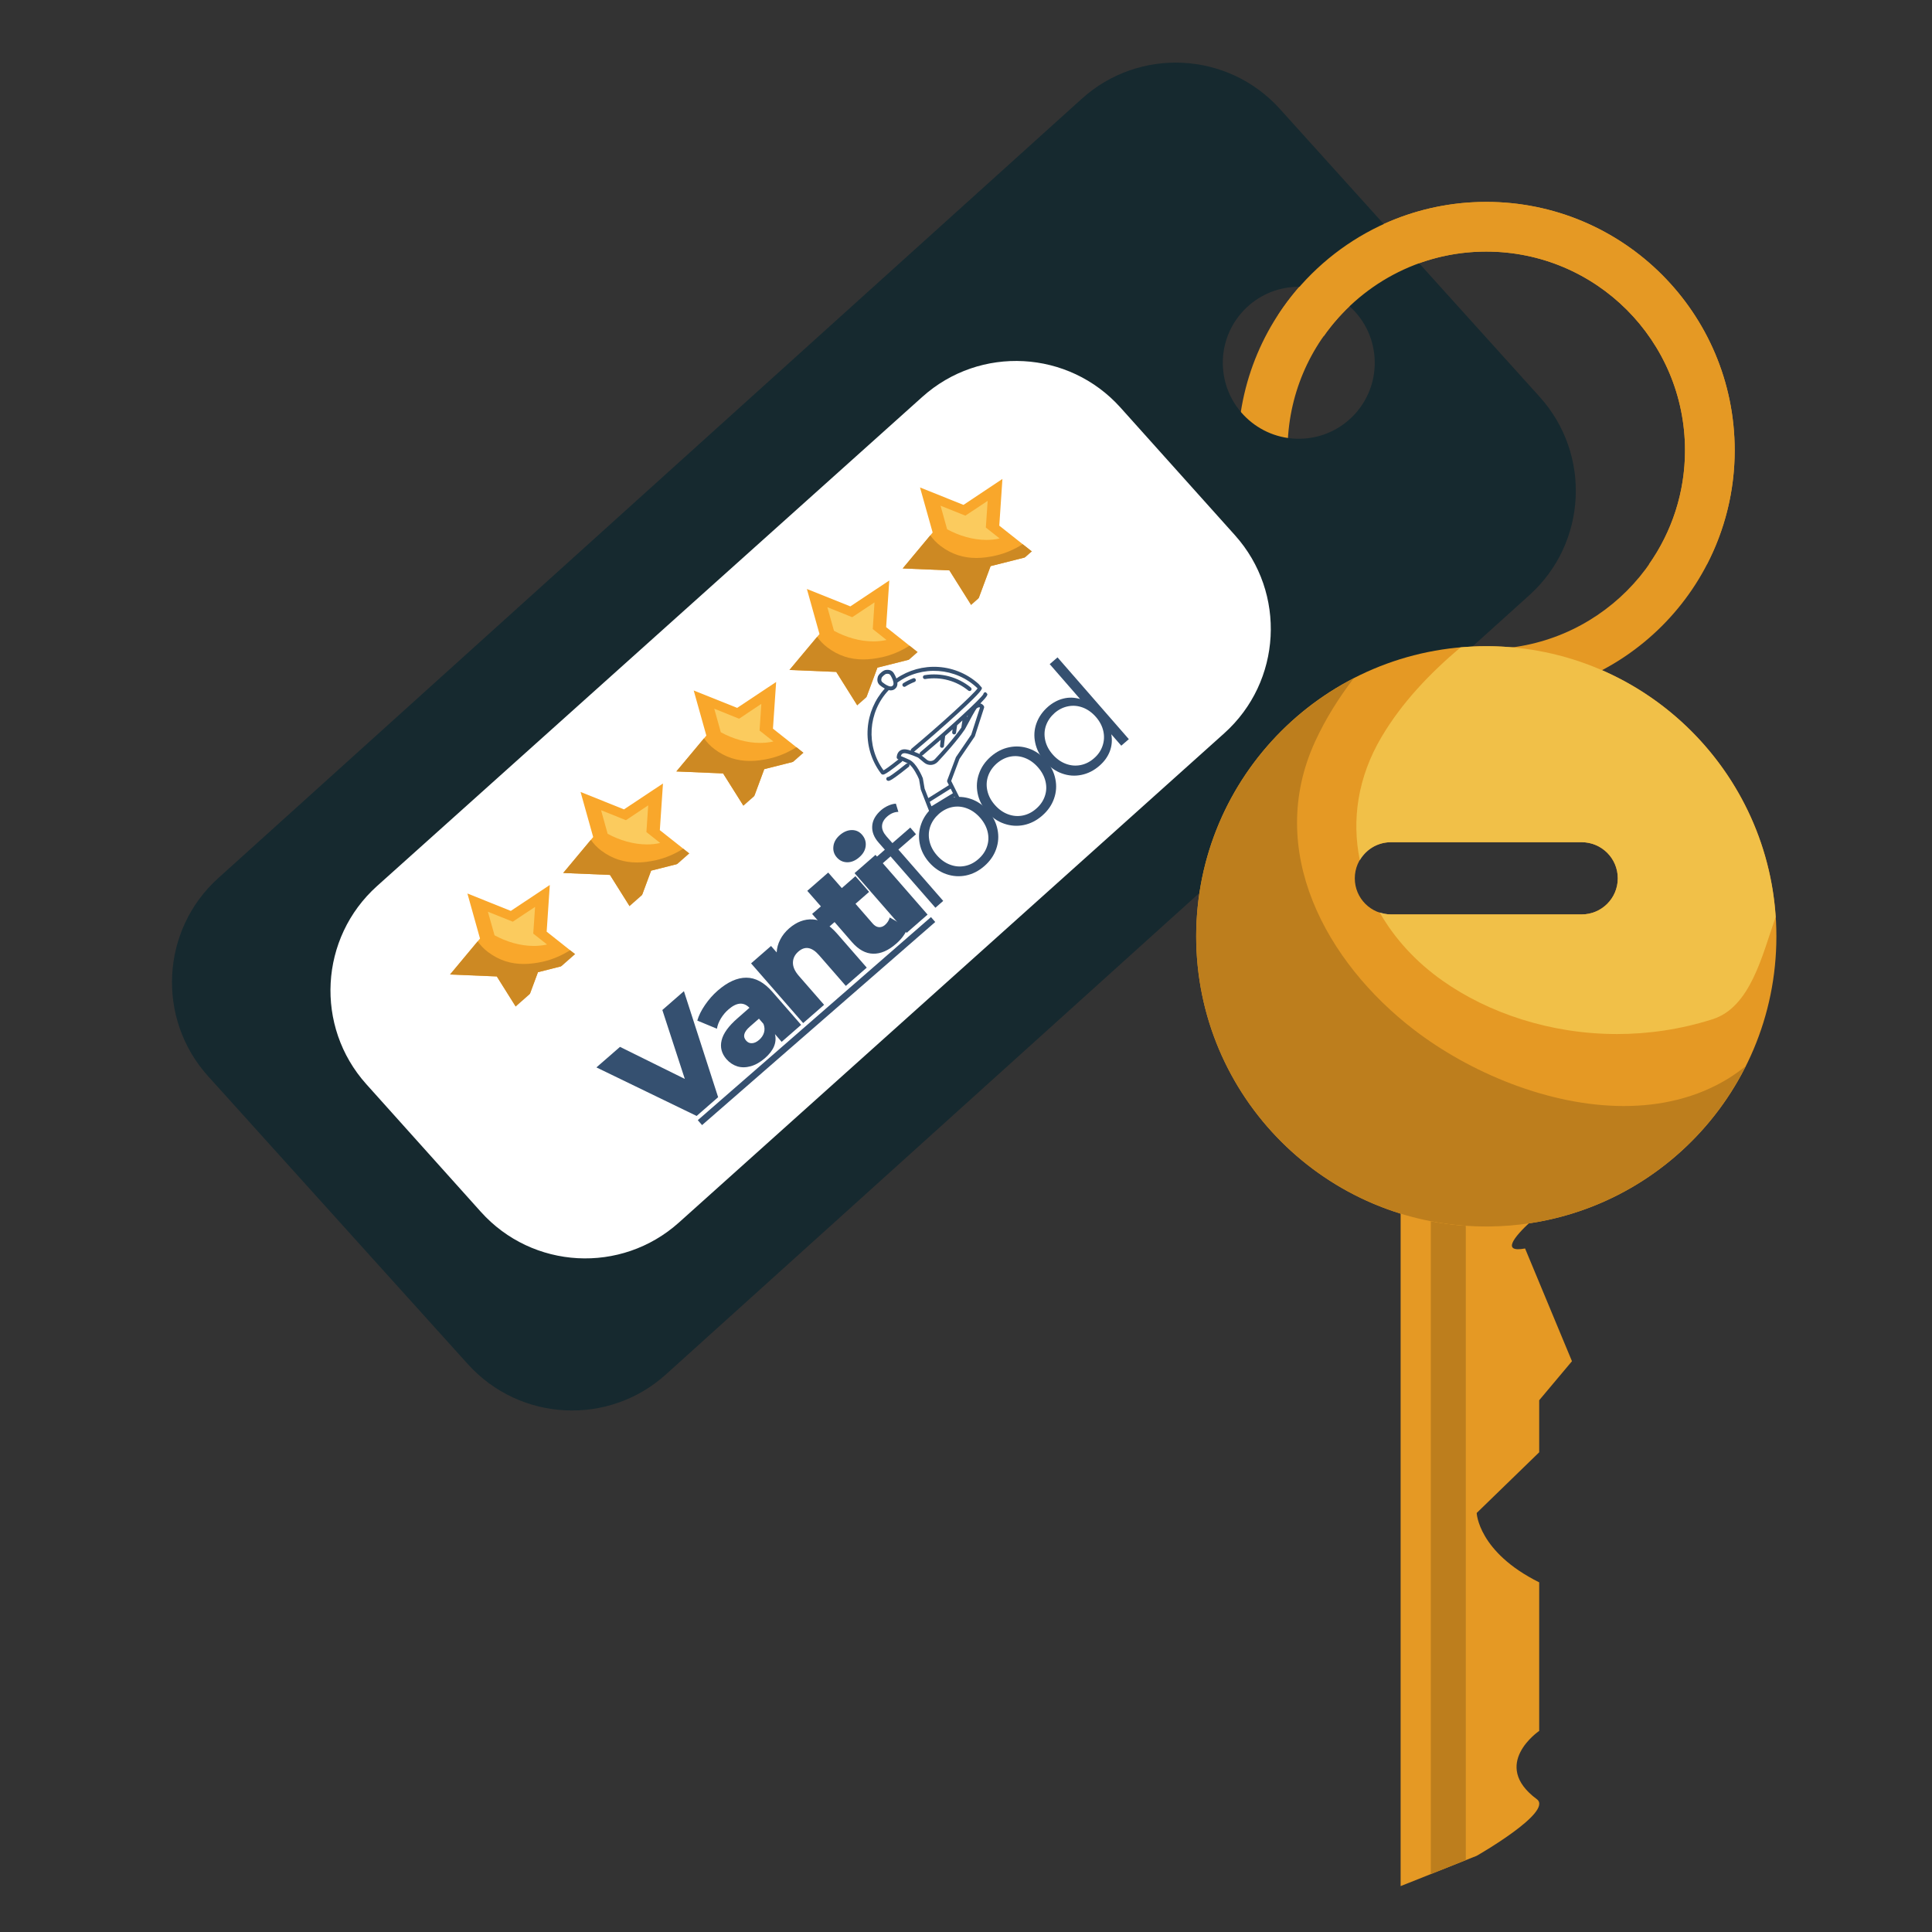 <svg xmlns="http://www.w3.org/2000/svg" xmlns:xlink="http://www.w3.org/1999/xlink" width="500" zoomAndPan="magnify" viewBox="0 0 375 375" height="500" preserveAspectRatio="xMidYMid meet" version="1.0"><rect x="0" y="0" width="375" height="375" fill="#333333" stroke="none"/><defs><g/><clipPath id="7305ab89f8"><path d="M 271 230 L 306 230 L 306 366.082 L 271 366.082 Z M 271 230 " clip-rule="nonzero"/></clipPath><clipPath id="9f61f3c540"><path d="M 91 97 L 237 97 L 237 234 L 91 234 Z M 91 97 " clip-rule="nonzero"/></clipPath><clipPath id="daad4b1007"><path d="M 91 203.383 L 210.543 97.977 L 236.688 127.629 L 117.145 233.035 Z M 91 203.383 " clip-rule="nonzero"/></clipPath><clipPath id="bab131b5ae"><path d="M 168 129 L 192 129 L 192 159 L 168 159 Z M 168 129 " clip-rule="nonzero"/></clipPath><clipPath id="20223d4ba2"><path d="M 161.297 139.016 L 180.676 122.121 L 199.508 143.723 L 180.129 160.617 Z M 161.297 139.016 " clip-rule="nonzero"/></clipPath><clipPath id="e063b75373"><path d="M 161.297 139.016 L 180.676 122.121 L 199.508 143.723 L 180.129 160.617 Z M 161.297 139.016 " clip-rule="nonzero"/></clipPath><clipPath id="bfd6a86e89"><path d="M 161.301 139.012 L 180.723 122.078 L 199.465 143.574 L 180.039 160.508 Z M 161.301 139.012 " clip-rule="nonzero"/></clipPath><clipPath id="d7f2e98f37"><path d="M 179 130 L 189 130 L 189 135 L 179 135 Z M 179 130 " clip-rule="nonzero"/></clipPath><clipPath id="dae4c02ff7"><path d="M 161.297 139.016 L 180.676 122.121 L 199.508 143.723 L 180.129 160.617 Z M 161.297 139.016 " clip-rule="nonzero"/></clipPath><clipPath id="8509c04672"><path d="M 161.297 139.016 L 180.676 122.121 L 199.508 143.723 L 180.129 160.617 Z M 161.297 139.016 " clip-rule="nonzero"/></clipPath><clipPath id="fa96f34780"><path d="M 175 131 L 178 131 L 178 134 L 175 134 Z M 175 131 " clip-rule="nonzero"/></clipPath><clipPath id="0d0c51b925"><path d="M 161.297 139.016 L 180.676 122.121 L 199.508 143.723 L 180.129 160.617 Z M 161.297 139.016 " clip-rule="nonzero"/></clipPath><clipPath id="857b3e61c8"><path d="M 161.297 139.016 L 180.676 122.121 L 199.508 143.723 L 180.129 160.617 Z M 161.297 139.016 " clip-rule="nonzero"/></clipPath></defs><path fill="#e59924" d="M 288.477 125.988 C 267.188 125.988 249.918 108.715 249.918 87.41 C 249.918 66.105 267.188 48.832 288.477 48.832 C 309.789 48.832 327.059 66.105 327.059 87.41 C 327.059 108.715 309.789 125.988 288.477 125.988 M 288.477 39.188 C 261.859 39.188 240.27 60.777 240.27 87.41 C 240.27 114.043 261.859 135.633 288.477 135.633 C 315.109 135.633 336.703 114.043 336.703 87.41 C 336.703 60.777 315.109 39.188 288.477 39.188 " fill-opacity="1" fill-rule="nonzero"/><path fill="#16292f" d="M 266.805 69.434 C 267.355 77.559 261.207 84.59 253.082 85.133 C 244.949 85.676 237.922 79.527 237.379 71.398 C 236.836 63.27 242.984 56.238 251.105 55.699 C 259.242 55.156 266.258 61.305 266.805 69.434 M 209.977 19.168 L 42.367 170.438 C 31.203 180.504 30.328 197.727 40.395 208.895 L 90.82 264.789 C 100.902 275.949 118.109 276.84 129.27 266.762 L 296.879 115.492 C 308.039 105.422 308.926 88.203 298.859 77.039 L 248.422 21.145 C 238.359 9.977 221.133 9.094 209.977 19.168 " fill-opacity="1" fill-rule="nonzero"/><path fill="#ffffff" d="M 239.703 103.887 C 249.738 115.078 248.816 132.297 237.613 142.34 L 131.777 237.293 C 120.578 247.336 103.363 246.402 93.32 235.203 L 71.094 210.43 C 61.062 199.234 62 182.02 73.191 171.973 L 179.035 77.023 C 190.227 66.98 207.441 67.914 217.484 79.109 L 239.703 103.887 " fill-opacity="1" fill-rule="nonzero"/><path fill="#181a1e" d="M 145.543 186.016 C 146.246 187.461 146.949 188.77 147.648 189.945 C 148.344 191.117 149.02 192.066 149.676 192.797 C 150.242 193.43 150.82 193.812 151.414 193.934 C 152 194.055 152.609 193.836 153.227 193.281 C 153.461 193.074 153.68 192.754 153.883 192.324 C 154.09 191.895 154.273 191.344 154.434 190.676 C 154.598 190.012 154.73 189.211 154.84 188.289 C 154.945 187.367 155.031 186.301 155.098 185.094 C 155.176 185.125 155.348 185.203 155.621 185.336 C 155.855 185.445 156.199 185.621 156.66 185.855 C 157.117 186.098 157.75 186.422 158.555 186.828 C 158.516 188.199 158.395 189.48 158.191 190.676 C 157.988 191.871 157.723 192.957 157.395 193.938 C 157.062 194.914 156.68 195.773 156.238 196.516 C 155.801 197.262 155.32 197.859 154.809 198.324 C 154.219 198.848 153.57 199.23 152.867 199.469 C 152.164 199.699 151.441 199.77 150.695 199.684 C 149.945 199.594 149.191 199.34 148.426 198.918 C 147.66 198.5 146.926 197.895 146.223 197.109 C 145.977 196.836 145.699 196.473 145.387 196.008 C 145.074 195.543 144.734 195.004 144.375 194.383 C 144.012 193.766 143.625 193.074 143.227 192.312 C 142.82 191.551 142.402 190.742 141.969 189.883 C 140.832 191.133 139.738 192.336 138.688 193.48 C 137.637 194.625 136.586 195.762 135.539 196.887 C 135.984 197.91 136.414 198.91 136.832 199.895 C 137.25 200.879 137.633 201.809 137.988 202.684 C 138.344 203.559 138.664 204.359 138.953 205.082 C 139.242 205.812 139.488 206.43 139.691 206.941 C 140.125 208.344 140.309 209.445 140.242 210.25 C 140.176 211.051 139.969 211.605 139.621 211.918 C 139.402 212.121 139.148 212.281 138.863 212.398 C 138.578 212.516 138.293 212.578 138 212.586 C 137.703 212.598 137.418 212.555 137.148 212.445 C 136.871 212.336 136.625 212.16 136.406 211.918 C 136.273 211.766 136.16 211.602 136.074 211.434 C 135.184 209.645 134.367 207.883 133.637 206.133 C 132.902 204.383 132.211 202.664 131.555 200.969 C 131.039 201.434 130.508 201.836 129.969 202.18 C 129.422 202.527 128.863 202.781 128.281 202.941 C 127.703 203.105 127.105 203.156 126.48 203.09 C 125.855 203.027 125.199 202.824 124.516 202.473 C 124.328 202.336 124.164 202.215 124.023 202.105 C 123.883 201.996 123.754 201.871 123.637 201.746 C 123.266 201.332 123.223 200.996 123.516 200.738 C 123.695 200.578 123.977 200.496 124.363 200.496 C 124.75 200.492 125.301 200.551 126.016 200.672 C 126.438 200.258 126.867 199.848 127.297 199.445 C 127.73 199.043 128.195 198.613 128.703 198.16 L 130.051 196.949 C 129.605 195.777 129.176 194.648 128.75 193.57 C 128.328 192.488 127.902 191.441 127.465 190.426 C 127.18 189.789 126.863 189.18 126.512 188.598 C 126.16 188.02 125.785 187.508 125.379 187.055 C 125.055 186.691 124.719 186.387 124.375 186.133 C 124.035 185.883 123.691 185.723 123.348 185.641 C 123.008 185.559 122.664 185.562 122.32 185.648 C 121.977 185.738 121.633 185.934 121.285 186.246 C 121.004 186.5 120.723 186.836 120.438 187.262 C 120.148 187.688 119.879 188.207 119.617 188.824 C 119.359 189.434 119.113 190.148 118.895 190.965 C 118.672 191.781 118.48 192.715 118.316 193.777 C 118.258 194.148 118.172 194.449 118.059 194.691 C 117.941 194.93 117.812 195.117 117.66 195.25 C 117.586 195.316 117.418 195.246 117.156 195.027 C 116.898 194.816 116.605 194.523 116.277 194.16 C 115.84 193.672 115.539 193.109 115.375 192.461 C 115.211 191.816 115.152 191.133 115.207 190.422 C 115.258 189.711 115.398 188.973 115.625 188.223 C 115.852 187.469 116.137 186.754 116.477 186.062 C 116.816 185.383 117.199 184.746 117.621 184.164 C 118.043 183.586 118.477 183.094 118.914 182.699 C 119.57 182.113 120.277 181.637 121.035 181.281 C 121.793 180.918 122.578 180.734 123.383 180.719 C 124.188 180.703 125.008 180.895 125.836 181.281 C 126.664 181.664 127.48 182.312 128.285 183.207 C 128.664 183.629 129.078 184.188 129.523 184.883 C 129.973 185.582 130.434 186.367 130.918 187.246 C 131.398 188.121 131.895 189.07 132.395 190.094 C 132.902 191.117 133.406 192.176 133.91 193.262 C 134.812 192.328 135.84 191.289 136.988 190.141 C 138.137 188.996 139.289 187.844 140.449 186.688 C 139.52 184.695 138.598 182.605 137.676 180.418 C 136.754 178.238 135.895 176.047 135.098 173.859 C 134.832 173.133 134.734 172.453 134.801 171.816 C 134.867 171.188 135.137 170.656 135.613 170.227 C 135.809 170.051 136.027 169.906 136.258 169.801 C 136.488 169.695 136.727 169.637 136.973 169.629 C 137.219 169.621 137.461 169.668 137.707 169.781 C 137.949 169.891 138.184 170.07 138.398 170.312 C 138.59 170.531 138.801 170.789 139.031 171.102 C 139.258 171.41 139.453 171.785 139.629 172.223 C 139.938 172.992 140.262 173.82 140.609 174.699 C 140.957 175.578 141.324 176.473 141.695 177.395 C 142.074 178.312 142.469 179.25 142.875 180.203 C 143.281 181.156 143.695 182.094 144.117 183.016 C 144.672 182.449 145.156 181.949 145.566 181.523 C 145.977 181.098 146.285 180.773 146.496 180.551 C 146.59 180.449 146.676 180.359 146.762 180.277 L 147 180.047 C 147.285 179.793 147.535 179.621 147.754 179.52 C 147.98 179.418 148.188 179.375 148.379 179.395 C 148.57 179.406 148.746 179.469 148.906 179.574 C 149.074 179.684 149.234 179.824 149.395 180.004 C 149.57 180.199 149.676 180.398 149.711 180.605 C 149.742 180.812 149.73 181.016 149.676 181.207 C 149.621 181.402 149.539 181.574 149.426 181.734 C 149.316 181.891 149.203 182.031 149.09 182.148 C 148.852 182.414 148.684 182.602 148.586 182.715 C 148.488 182.828 148.414 182.91 148.371 182.957 L 148.293 183.055 L 148.199 183.16 C 148.148 183.219 148.055 183.312 147.922 183.449 C 147.789 183.586 147.594 183.793 147.332 184.082 C 147.027 184.426 146.723 184.75 146.43 185.066 C 146.133 185.387 145.836 185.703 145.543 186.016 " fill-opacity="1" fill-rule="nonzero"/><path fill="#181a1e" d="M 163.035 184.457 C 163.352 184.172 163.52 183.73 163.527 183.141 C 163.535 182.547 163.434 181.906 163.219 181.215 C 163.004 180.52 162.695 179.816 162.297 179.102 C 161.902 178.383 161.457 177.754 160.977 177.211 C 160.586 176.785 160.195 176.414 159.801 176.102 C 159.402 175.793 159.012 175.559 158.641 175.402 C 158.266 175.25 157.906 175.184 157.559 175.211 C 157.207 175.234 156.891 175.383 156.602 175.641 C 156.215 175.988 155.996 176.477 155.941 177.117 C 155.891 177.754 155.961 178.441 156.16 179.191 C 156.355 179.934 156.656 180.684 157.055 181.438 C 157.465 182.188 157.922 182.848 158.434 183.418 C 158.789 183.812 159.152 184.148 159.539 184.426 C 159.926 184.703 160.312 184.898 160.703 185.016 C 161.09 185.133 161.488 185.148 161.891 185.066 C 162.285 184.984 162.672 184.781 163.035 184.457 Z M 160.359 172.746 C 161.117 173.047 161.836 173.438 162.516 173.922 C 163.188 174.398 163.777 174.922 164.27 175.469 C 164.766 176.023 165.203 176.633 165.586 177.301 C 165.973 177.977 166.277 178.672 166.52 179.402 C 166.762 180.133 166.922 180.875 167 181.633 C 167.082 182.391 167.059 183.125 166.934 183.848 C 166.809 184.566 166.586 185.25 166.254 185.898 C 165.926 186.551 165.477 187.129 164.906 187.641 C 164.082 188.379 163.215 188.832 162.309 188.996 C 161.402 189.16 160.5 189.121 159.605 188.879 C 158.711 188.633 157.852 188.219 157.02 187.648 C 156.191 187.07 155.445 186.414 154.773 185.664 C 153.848 184.637 153.141 183.535 152.652 182.363 C 152.156 181.191 151.902 180.02 151.883 178.844 C 151.867 177.668 152.105 176.516 152.602 175.391 C 153.094 174.266 153.855 173.234 154.895 172.305 C 155.789 171.508 156.746 170.898 157.77 170.477 C 158.793 170.055 159.852 169.773 160.945 169.629 C 162.035 169.484 163.145 169.449 164.266 169.523 C 165.391 169.598 166.488 169.723 167.562 169.906 L 169.074 172.125 C 168.516 172.016 167.848 171.953 167.066 171.949 C 166.281 171.941 165.48 171.969 164.668 172.023 C 163.848 172.082 163.059 172.156 162.289 172.242 C 161.527 172.332 160.875 172.414 160.332 172.492 L 160.359 172.746 " fill-opacity="1" fill-rule="nonzero"/><path fill="#181a1e" d="M 161.855 152.637 C 161.762 152.535 161.652 152.43 161.523 152.316 C 161.395 152.203 161.258 152.109 161.109 152.039 C 160.965 151.969 160.809 151.941 160.645 151.953 C 160.477 151.969 160.305 152.055 160.125 152.215 C 159.887 152.43 159.832 152.867 159.973 153.52 C 160.105 154.172 160.363 154.934 160.734 155.809 C 161.102 156.688 161.551 157.617 162.07 158.602 C 162.59 159.586 163.105 160.531 163.617 161.441 C 163.777 161.332 163.934 161.223 164.086 161.109 C 164.234 161.004 164.395 160.891 164.562 160.773 C 164.414 160.039 164.242 159.262 164.051 158.434 C 163.855 157.605 163.637 156.809 163.395 156.055 C 163.156 155.297 162.91 154.617 162.648 154.004 C 162.387 153.395 162.121 152.938 161.855 152.637 Z M 182.281 166.383 C 181.852 167.707 181.465 168.887 181.113 169.906 C 180.766 170.93 180.434 171.816 180.121 172.574 C 179.809 173.324 179.496 173.957 179.191 174.473 C 178.883 174.984 178.555 175.395 178.211 175.707 C 177.496 176.344 176.676 176.691 175.75 176.75 C 174.82 176.805 173.812 176.59 172.723 176.105 C 171.629 175.629 170.477 174.895 169.262 173.906 C 168.051 172.918 166.793 171.703 165.5 170.262 C 165 169.699 164.484 169.082 163.961 168.402 C 163.438 167.723 162.938 167.035 162.457 166.332 C 162.145 166.543 161.895 166.707 161.711 166.812 C 161.527 166.918 161.332 167.031 161.129 167.156 C 160.93 167.277 160.68 167.441 160.379 167.641 C 160.078 167.84 159.652 168.141 159.094 168.539 C 158.844 168.711 158.625 168.812 158.43 168.844 C 158.238 168.871 158.062 168.859 157.914 168.801 C 157.758 168.742 157.629 168.66 157.512 168.555 C 157.398 168.445 157.301 168.348 157.227 168.266 C 157.059 168.078 157.02 167.852 157.117 167.59 C 157.211 167.332 157.379 167.047 157.625 166.742 C 157.867 166.441 158.156 166.133 158.492 165.824 C 158.832 165.512 159.16 165.223 159.484 164.949 C 159.805 164.676 160.09 164.43 160.344 164.215 C 160.594 163.996 160.762 163.836 160.836 163.734 C 159.957 162.242 159.18 160.734 158.508 159.199 C 157.836 157.668 157.324 156.227 156.977 154.871 C 156.637 153.52 156.5 152.309 156.57 151.238 C 156.641 150.172 156.988 149.352 157.617 148.789 C 158.016 148.43 158.488 148.211 159.02 148.141 C 159.555 148.07 160.105 148.113 160.676 148.273 C 161.242 148.441 161.82 148.719 162.391 149.105 C 162.969 149.488 163.5 149.957 163.988 150.496 C 164.395 150.957 164.766 151.5 165.094 152.129 C 165.418 152.754 165.707 153.434 165.957 154.164 C 166.203 154.895 166.422 155.668 166.605 156.484 C 166.789 157.297 166.949 158.121 167.094 158.957 C 167.18 158.895 167.328 158.777 167.531 158.605 C 167.73 158.434 167.965 158.234 168.227 158.012 C 168.496 157.793 168.785 157.555 169.098 157.301 C 169.406 157.043 169.707 156.793 170 156.555 C 170.285 156.312 170.555 156.086 170.809 155.875 C 171.062 155.668 171.273 155.5 171.438 155.367 C 171.633 155.207 171.852 155.176 172.098 155.281 C 172.336 155.383 172.582 155.57 172.828 155.836 C 173.121 156.168 173.27 156.52 173.266 156.891 C 173.262 157.266 173.148 157.555 172.922 157.754 L 167.535 162.59 C 167.598 163.211 167.656 163.82 167.703 164.426 C 167.75 165.035 167.785 165.59 167.812 166.09 C 168.293 166.703 168.773 167.305 169.246 167.887 C 169.457 168.141 169.672 168.402 169.895 168.664 C 170.117 168.93 170.332 169.195 170.551 169.457 C 170.77 169.715 170.98 169.965 171.188 170.203 C 171.391 170.445 171.582 170.66 171.758 170.855 C 172.211 171.363 172.641 171.746 173.043 172.008 C 173.445 172.27 173.836 172.434 174.211 172.492 C 174.586 172.555 174.945 172.516 175.293 172.383 C 175.637 172.25 175.969 172.039 176.289 171.758 C 176.48 171.582 176.688 171.312 176.898 170.953 C 177.109 170.602 177.316 170.18 177.52 169.699 C 177.723 169.223 177.922 168.695 178.105 168.121 C 178.297 167.547 178.461 166.961 178.594 166.355 C 178.738 165.746 178.848 165.141 178.93 164.535 C 179.012 163.93 179.055 163.348 179.059 162.789 L 182.281 166.383 " fill-opacity="1" fill-rule="nonzero"/><path fill="#181a1e" d="M 181.625 160.738 C 181.961 160.434 182.254 160.02 182.496 159.488 C 182.734 158.957 182.906 158.406 183.004 157.828 C 183.105 157.25 183.125 156.699 183.074 156.168 C 183.023 155.645 182.863 155.227 182.594 154.926 C 182.219 154.508 181.828 154.23 181.434 154.098 C 181.035 153.965 180.723 154 180.5 154.203 C 180.098 154.562 179.82 154.945 179.668 155.352 C 179.516 155.754 179.453 156.164 179.477 156.578 C 179.496 156.984 179.586 157.395 179.742 157.805 C 179.898 158.211 180.086 158.602 180.301 158.961 C 180.516 159.324 180.746 159.66 180.984 159.969 C 181.23 160.273 181.441 160.531 181.625 160.738 Z M 189.41 165.66 C 188.531 166.449 187.617 166.98 186.676 167.254 C 185.727 167.527 184.793 167.59 183.871 167.449 C 182.949 167.305 182.062 166.977 181.207 166.469 C 180.355 165.961 179.578 165.32 178.883 164.539 C 178.414 164.016 177.969 163.414 177.543 162.738 C 177.125 162.062 176.766 161.348 176.473 160.598 C 176.184 159.848 175.965 159.074 175.824 158.277 C 175.684 157.484 175.652 156.703 175.73 155.93 C 175.809 155.16 176.012 154.426 176.336 153.719 C 176.656 153.016 177.141 152.379 177.785 151.797 C 178.309 151.328 178.871 150.977 179.473 150.738 C 180.074 150.504 180.672 150.391 181.281 150.395 C 181.883 150.402 182.477 150.535 183.047 150.801 C 183.617 151.062 184.145 151.461 184.625 151.996 C 185.145 152.574 185.523 153.285 185.754 154.117 C 185.988 154.957 186.086 155.855 186.043 156.824 C 186 157.793 185.809 158.793 185.477 159.82 C 185.137 160.848 184.66 161.836 184.051 162.793 C 184.418 162.922 184.742 163.008 185.031 163.055 C 185.316 163.102 185.574 163.105 185.797 163.074 C 186.02 163.043 186.227 162.977 186.418 162.875 C 186.605 162.773 186.785 162.641 186.965 162.48 C 187.527 161.98 188.016 161.336 188.438 160.555 C 188.855 159.773 189.211 158.945 189.5 158.078 C 189.785 157.215 190.012 156.348 190.18 155.48 C 190.348 154.617 190.457 153.836 190.504 153.152 L 193.996 153.414 C 193.938 155 193.742 156.539 193.402 158.023 C 193.25 158.668 193.062 159.328 192.844 160.016 C 192.625 160.703 192.355 161.383 192.035 162.051 C 191.715 162.719 191.336 163.359 190.902 163.977 C 190.469 164.594 189.969 165.156 189.41 165.66 " fill-opacity="1" fill-rule="nonzero"/><path fill="#181a1e" d="M 188.781 145.961 C 188.531 144.832 188.223 143.59 187.855 142.227 C 187.492 140.871 187.07 139.508 186.605 138.137 C 186.137 136.766 185.613 135.445 185.035 134.188 C 184.461 132.922 183.832 131.824 183.152 130.898 C 182.91 130.629 182.691 130.398 182.508 130.219 C 182.324 130.043 182.191 129.984 182.117 130.051 C 181.844 130.297 181.711 130.734 181.711 131.367 C 181.711 132 181.824 132.754 182.051 133.633 C 182.273 134.516 182.598 135.48 183.027 136.531 C 183.457 137.582 183.957 138.656 184.543 139.758 C 185.121 140.855 185.77 141.941 186.492 143.008 C 187.215 144.074 187.977 145.059 188.781 145.961 M 198.84 157.199 C 198.336 157.652 197.664 157.855 196.832 157.801 C 195.996 157.746 195.082 157.488 194.086 157.027 C 193.094 156.57 192.062 155.926 190.996 155.102 C 189.926 154.281 188.906 153.328 187.934 152.242 C 187.188 151.41 186.438 150.445 185.68 149.359 C 184.926 148.273 184.199 147.109 183.504 145.859 C 182.801 144.609 182.148 143.316 181.531 141.977 C 180.91 140.641 180.379 139.309 179.918 137.98 C 179.461 136.648 179.094 135.352 178.82 134.09 C 178.547 132.824 178.395 131.645 178.359 130.551 C 178.328 129.461 178.434 128.477 178.684 127.613 C 178.938 126.746 179.359 126.043 179.949 125.52 C 180.352 125.156 180.762 124.945 181.191 124.895 C 181.613 124.844 182.035 124.898 182.457 125.066 C 182.871 125.23 183.281 125.477 183.68 125.797 C 184.082 126.121 184.461 126.484 184.812 126.875 C 185.605 127.758 186.305 128.742 186.922 129.836 C 187.539 130.926 188.09 132.09 188.578 133.316 C 189.059 134.543 189.496 135.82 189.875 137.152 C 190.258 138.48 190.617 139.816 190.945 141.168 C 191.277 142.516 191.594 143.855 191.895 145.176 C 192.199 146.504 192.512 147.781 192.836 149.012 C 192.871 149.145 192.934 149.309 193.016 149.504 C 193.098 149.699 193.195 149.906 193.301 150.121 C 193.41 150.34 193.531 150.562 193.66 150.801 C 193.789 151.043 193.922 151.266 194.062 151.477 L 194.238 151.676 C 194.457 151.918 194.695 152.133 194.949 152.316 C 195.207 152.5 195.457 152.645 195.695 152.762 C 195.934 152.879 196.145 152.953 196.324 152.984 C 196.508 153.016 196.633 153 196.711 152.93 C 196.887 152.77 197.055 152.551 197.219 152.273 C 197.379 151.988 197.535 151.672 197.68 151.316 C 197.824 150.957 197.957 150.574 198.078 150.168 C 198.203 149.762 198.316 149.355 198.418 148.965 C 198.656 148.043 198.867 147.035 199.047 145.941 L 202.844 147.855 C 202.547 149.203 202.203 150.473 201.809 151.672 C 201.629 152.188 201.438 152.711 201.227 153.242 C 201.023 153.773 200.797 154.289 200.547 154.781 C 200.297 155.277 200.027 155.73 199.746 156.148 C 199.461 156.566 199.156 156.914 198.84 157.199 " fill-opacity="1" fill-rule="nonzero"/><path fill="#f9a72b" d="M 90.723 173.426 L 99.148 176.805 L 106.715 171.777 L 106.109 180.836 L 113.227 186.477 L 104.418 188.703 L 101.258 197.219 L 96.43 189.527 L 87.355 189.152 L 93.168 182.172 L 90.723 173.426 " fill-opacity="1" fill-rule="nonzero"/><path fill="#fbcb5e" d="M 103.598 183.605 C 100.984 183.605 98.293 182.801 95.988 181.539 L 94.699 176.969 L 99.531 178.902 L 103.859 176.023 L 103.504 181.211 L 106.18 183.324 C 105.34 183.516 104.477 183.605 103.598 183.605 " fill-opacity="1" fill-rule="nonzero"/><path fill="#cd8923" d="M 101.258 197.219 L 96.43 189.527 L 87.355 189.152 L 92.719 182.715 C 93.246 183.473 93.902 184.164 94.699 184.773 C 96.887 186.43 99.191 187.105 101.652 187.105 C 102.855 187.105 104.102 186.945 105.391 186.656 C 107.195 186.246 109.031 185.473 110.652 184.438 L 113.227 186.477 L 104.418 188.703 L 101.258 197.219 " fill-opacity="1" fill-rule="nonzero"/><path fill="#f9a72b" d="M 112.688 153.719 L 121.117 157.102 L 128.684 152.074 L 128.074 161.133 L 135.199 166.77 L 126.383 168.992 L 123.223 177.512 L 118.395 169.824 L 109.32 169.445 L 115.137 162.469 L 112.688 153.719 " fill-opacity="1" fill-rule="nonzero"/><path fill="#fbcb5e" d="M 125.578 163.902 C 122.957 163.902 120.258 163.098 117.945 161.84 L 116.668 157.262 L 121.492 159.199 L 125.816 156.32 L 125.469 161.508 L 128.145 163.625 C 127.305 163.816 126.445 163.902 125.578 163.902 " fill-opacity="1" fill-rule="nonzero"/><path fill="#cd8923" d="M 123.223 177.512 L 118.395 169.824 L 109.32 169.445 L 114.688 163.012 C 115.219 163.77 115.863 164.465 116.668 165.074 C 118.855 166.723 121.156 167.406 123.625 167.406 C 124.828 167.406 126.07 167.242 127.352 166.953 C 129.168 166.539 130.996 165.766 132.605 164.734 L 135.199 166.77 L 126.383 168.992 L 123.223 177.512 " fill-opacity="1" fill-rule="nonzero"/><path fill="#f9a72b" d="M 134.648 134.023 L 143.086 137.398 L 150.648 132.371 L 150.031 141.434 L 157.152 147.07 L 148.344 149.289 L 145.188 157.809 L 140.352 150.121 L 131.281 149.738 L 137.102 142.77 L 134.648 134.023 " fill-opacity="1" fill-rule="nonzero"/><path fill="#fbcb5e" d="M 147.531 144.199 C 144.91 144.199 142.219 143.395 139.91 142.133 L 138.637 137.559 L 143.461 139.5 L 147.777 136.621 L 147.43 141.801 L 150.113 143.918 C 149.273 144.109 148.406 144.199 147.531 144.199 " fill-opacity="1" fill-rule="nonzero"/><path fill="#d3d2d2" d="M 131.281 149.738 L 136.652 143.309 L 131.281 149.738 " fill-opacity="1" fill-rule="nonzero"/><path fill="#cd8923" d="M 145.188 157.809 L 140.352 150.121 L 131.281 149.738 L 136.652 143.309 C 137.188 144.062 137.828 144.762 138.629 145.367 C 140.809 147.023 143.113 147.699 145.578 147.699 C 146.781 147.699 148.027 147.535 149.316 147.242 C 151.129 146.84 152.953 146.062 154.578 145.031 L 157.152 147.07 L 148.344 149.289 L 145.188 157.809 " fill-opacity="1" fill-rule="nonzero"/><path fill="#f9a72b" d="M 156.617 114.32 L 165.047 117.699 L 172.609 112.672 L 172 121.727 L 179.109 127.371 L 170.305 129.59 L 167.145 138.105 L 162.316 130.418 L 153.234 130.039 L 159.062 123.066 L 156.617 114.32 " fill-opacity="1" fill-rule="nonzero"/><path fill="#fbcb5e" d="M 169.5 124.496 C 166.879 124.496 164.18 123.691 161.875 122.434 L 160.586 117.859 L 165.414 119.797 L 169.742 116.922 L 169.402 122.102 L 172.074 124.215 C 171.238 124.41 170.371 124.496 169.5 124.496 " fill-opacity="1" fill-rule="nonzero"/><path fill="#d3d2d2" d="M 153.234 130.039 L 158.609 123.605 C 158.609 123.605 158.609 123.605 158.609 123.609 L 153.234 130.039 M 178.84 127.156 L 176.531 125.328 C 176.531 125.328 176.531 125.328 176.531 125.324 L 178.84 127.156 " fill-opacity="1" fill-rule="nonzero"/><path fill="#15161a" d="M 179.109 127.371 L 178.84 127.156 L 179.109 127.371 " fill-opacity="1" fill-rule="nonzero"/><path fill="#cd8923" d="M 167.145 138.105 L 162.316 130.418 L 153.234 130.039 L 158.609 123.609 C 159.141 124.363 159.793 125.059 160.594 125.664 C 162.777 127.316 165.078 127.996 167.543 127.996 C 168.75 127.996 169.992 127.832 171.277 127.547 C 173.09 127.137 174.922 126.363 176.531 125.328 L 178.84 127.156 L 179.109 127.371 L 178.73 127.469 L 170.305 129.59 L 167.145 138.105 " fill-opacity="1" fill-rule="nonzero"/><path fill="#f9a72b" d="M 178.574 94.617 L 187.012 97.996 L 194.57 92.965 L 193.961 102.031 L 201.078 107.664 L 192.273 109.883 L 189.113 118.398 L 184.277 110.711 L 175.215 110.336 L 181.027 103.359 L 178.574 94.617 " fill-opacity="1" fill-rule="nonzero"/><path fill="#fbcb5e" d="M 191.465 104.797 C 188.844 104.797 186.141 103.988 183.836 102.73 L 182.559 98.156 L 187.379 100.086 L 191.707 97.215 L 191.352 102.398 L 194.031 104.516 C 193.195 104.707 192.336 104.797 191.465 104.797 " fill-opacity="1" fill-rule="nonzero"/><path fill="#d3d2d2" d="M 175.215 110.336 L 180.57 103.906 C 180.57 103.906 180.57 103.906 180.57 103.91 L 175.215 110.336 " fill-opacity="1" fill-rule="nonzero"/><path fill="#cd8923" d="M 189.113 118.398 L 184.277 110.711 L 175.215 110.336 L 180.57 103.91 C 181.105 104.66 181.754 105.352 182.559 105.965 C 184.738 107.617 187.035 108.301 189.5 108.301 C 190.707 108.301 191.949 108.137 193.242 107.84 C 195.055 107.434 196.887 106.66 198.496 105.625 L 201.078 107.664 L 192.273 109.883 L 189.113 118.398 " fill-opacity="1" fill-rule="nonzero"/><g clip-path="url(#7305ab89f8)"><path fill="#e59924" d="M 271.859 230.527 L 271.859 366.094 L 286.625 360.211 C 286.625 360.211 301.602 351.668 298.293 349.219 C 289.18 342.477 298.758 335.969 298.758 335.969 L 298.758 307.133 C 286.902 301.238 286.625 293.668 286.625 293.668 L 298.758 281.887 L 298.758 271.785 L 305.117 264.211 L 296.016 242.328 C 286.902 244.016 305.117 230.527 305.117 230.527 L 271.859 230.527 " fill-opacity="1" fill-rule="nonzero"/></g><path fill="#bd7e1d" d="M 277.715 363.762 L 277.715 237.035 C 279.938 237.461 282.203 237.762 284.512 237.926 L 284.512 361.043 L 277.715 363.762 " fill-opacity="1" fill-rule="nonzero"/><path fill="#e59924" d="M 307 177.488 L 269.973 177.488 C 266.094 177.488 262.965 174.352 262.965 170.484 C 262.965 166.613 266.094 163.473 269.973 163.473 L 307 163.473 C 310.875 163.473 314.012 166.613 314.012 170.484 C 314.012 174.352 310.875 177.488 307 177.488 M 288.477 125.426 C 257.391 125.426 232.18 150.641 232.18 181.742 C 232.18 212.848 257.391 238.062 288.477 238.062 C 319.594 238.062 344.797 212.848 344.797 181.742 C 344.797 150.641 319.594 125.426 288.477 125.426 " fill-opacity="1" fill-rule="nonzero"/><path fill="#ffffff" d="M 269.973 177.488 C 269.223 177.488 268.5 177.371 267.82 177.156 C 267.812 177.141 267.805 177.129 267.801 177.113 C 268.492 177.332 269.211 177.488 269.973 177.488 M 263.941 166.953 C 263.938 166.941 263.938 166.93 263.934 166.918 C 265.137 164.883 267.34 163.508 269.867 163.473 C 267.328 163.508 265.145 164.906 263.941 166.953 M 269.867 163.473 C 269.875 163.473 269.883 163.473 269.891 163.473 C 269.883 163.473 269.875 163.473 269.867 163.473 M 269.898 163.473 C 269.902 163.473 269.906 163.473 269.91 163.473 C 269.906 163.473 269.902 163.473 269.898 163.473 M 269.945 163.473 C 269.949 163.473 269.949 163.473 269.953 163.473 C 269.949 163.473 269.949 163.473 269.945 163.473 M 289.137 125.43 C 289.137 125.43 289.137 125.43 289.133 125.43 L 289.137 125.43 M 289.098 125.43 C 289.094 125.43 289.09 125.43 289.09 125.43 C 289.094 125.43 289.094 125.43 289.098 125.43 M 289.055 125.43 C 289.051 125.43 289.047 125.43 289.043 125.43 C 289.047 125.43 289.051 125.43 289.055 125.43 M 289.012 125.43 C 289.008 125.43 289 125.43 289 125.43 C 289 125.43 289.008 125.43 289.012 125.43 M 288.969 125.43 C 288.961 125.43 288.957 125.43 288.953 125.43 C 288.957 125.43 288.961 125.43 288.969 125.43 M 288.926 125.43 C 288.918 125.43 288.914 125.43 288.906 125.43 C 288.91 125.43 288.918 125.43 288.926 125.43 M 288.879 125.426 C 288.875 125.426 288.867 125.426 288.859 125.426 C 288.867 125.426 288.875 125.426 288.879 125.426 M 288.836 125.426 C 288.828 125.426 288.824 125.426 288.816 125.426 C 288.82 125.426 288.832 125.426 288.836 125.426 M 288.793 125.426 C 288.785 125.426 288.777 125.426 288.77 125.426 C 288.777 125.426 288.785 125.426 288.793 125.426 M 288.746 125.426 C 288.738 125.426 288.73 125.426 288.723 125.426 C 288.73 125.426 288.738 125.426 288.746 125.426 M 288.703 125.426 C 288.695 125.426 288.684 125.426 288.676 125.426 C 288.688 125.426 288.695 125.426 288.703 125.426 M 288.656 125.426 C 288.648 125.426 288.641 125.426 288.633 125.426 C 288.641 125.426 288.648 125.426 288.656 125.426 M 288.613 125.426 C 288.605 125.426 288.594 125.426 288.586 125.426 C 288.594 125.426 288.602 125.426 288.613 125.426 M 288.57 125.426 C 288.559 125.426 288.551 125.426 288.543 125.426 C 288.551 125.426 288.559 125.426 288.57 125.426 M 288.523 125.426 C 288.508 125.426 288.492 125.426 288.477 125.426 C 288.492 125.426 288.508 125.426 288.523 125.426 " fill-opacity="1" fill-rule="nonzero"/><path fill="#f1c048" d="M 313.863 200.707 C 300.887 200.707 288.859 196.605 280 190.355 C 274.793 186.688 270.688 182.16 267.82 177.156 C 268.5 177.371 269.223 177.488 269.973 177.488 L 307 177.488 C 310.875 177.488 314.012 174.352 314.012 170.484 C 314.012 166.613 310.875 163.473 307 163.473 L 269.973 163.473 C 269.965 163.473 269.957 163.473 269.953 163.473 C 269.949 163.473 269.949 163.473 269.945 163.473 C 269.941 163.473 269.934 163.473 269.926 163.473 C 269.918 163.473 269.914 163.473 269.91 163.473 C 269.906 163.473 269.902 163.473 269.898 163.473 C 269.898 163.473 269.895 163.473 269.891 163.473 C 269.883 163.473 269.875 163.473 269.867 163.473 C 267.34 163.508 265.137 164.883 263.934 166.918 C 262.34 159.133 263.535 150.832 268.172 143.02 C 272.066 136.438 277.453 130.754 283.48 125.664 C 285.133 125.516 286.797 125.426 288.477 125.426 C 288.492 125.426 288.508 125.426 288.523 125.426 C 288.531 125.426 288.535 125.426 288.543 125.426 C 288.551 125.426 288.559 125.426 288.57 125.426 C 288.574 125.426 288.578 125.426 288.586 125.426 C 288.594 125.426 288.605 125.426 288.613 125.426 C 288.617 125.426 288.629 125.426 288.633 125.426 C 288.641 125.426 288.648 125.426 288.656 125.426 C 288.664 125.426 288.672 125.426 288.676 125.426 C 288.684 125.426 288.695 125.426 288.703 125.426 C 288.711 125.426 288.719 125.426 288.723 125.426 C 288.73 125.426 288.738 125.426 288.746 125.426 C 288.754 125.426 288.762 125.426 288.77 125.426 C 288.777 125.426 288.785 125.426 288.793 125.426 C 288.801 125.426 288.805 125.426 288.816 125.426 C 288.824 125.426 288.828 125.426 288.836 125.426 C 288.844 125.426 288.852 125.426 288.859 125.426 C 288.867 125.426 288.875 125.426 288.879 125.426 C 288.891 125.426 288.898 125.426 288.906 125.43 C 288.914 125.43 288.918 125.43 288.926 125.43 C 288.934 125.43 288.941 125.43 288.953 125.43 C 288.957 125.43 288.961 125.43 288.969 125.43 C 288.977 125.43 288.988 125.43 289 125.43 C 289 125.43 289.008 125.43 289.012 125.43 C 289.02 125.43 289.031 125.43 289.043 125.43 C 289.047 125.43 289.051 125.43 289.055 125.43 C 289.066 125.43 289.078 125.43 289.09 125.43 C 289.09 125.43 289.094 125.43 289.098 125.43 C 289.109 125.43 289.121 125.43 289.133 125.43 C 289.137 125.43 289.137 125.43 289.137 125.43 C 318.676 125.766 342.738 148.855 344.656 177.988 C 342.012 185.473 339.793 195.504 332.367 197.848 C 326.141 199.816 319.898 200.707 313.863 200.707 " fill-opacity="1" fill-rule="nonzero"/><path fill="#d3d2d2" d="M 232.18 181.684 C 232.18 181.68 232.18 181.676 232.18 181.668 C 232.18 181.676 232.18 181.68 232.18 181.684 M 232.184 181.621 C 232.184 181.617 232.184 181.613 232.184 181.609 C 232.184 181.613 232.184 181.617 232.184 181.621 M 232.184 181.555 C 232.184 181.547 232.184 181.547 232.184 181.543 C 232.184 181.547 232.184 181.547 232.184 181.555 M 232.184 181.492 C 232.184 181.488 232.184 181.484 232.184 181.48 C 232.184 181.484 232.184 181.488 232.184 181.492 M 232.184 181.367 C 232.184 181.363 232.184 181.359 232.184 181.355 C 232.184 181.359 232.184 181.363 232.184 181.367 M 232.184 181.305 C 232.184 181.301 232.184 181.297 232.184 181.293 C 232.184 181.297 232.184 181.301 232.184 181.305 M 232.184 181.234 C 232.184 181.234 232.184 181.23 232.184 181.23 C 232.184 181.234 232.184 181.23 232.184 181.234 M 232.184 181.176 C 232.184 181.172 232.184 181.168 232.184 181.164 C 232.184 181.168 232.184 181.172 232.184 181.176 M 232.188 181.047 C 232.188 181.043 232.188 181.039 232.188 181.035 C 232.188 181.039 232.188 181.043 232.188 181.047 M 232.188 180.914 C 232.188 180.914 232.188 180.91 232.188 180.91 C 232.188 180.91 232.188 180.914 232.188 180.914 M 232.188 180.855 C 232.188 180.852 232.188 180.852 232.188 180.848 C 232.188 180.848 232.188 180.852 232.188 180.855 M 232.191 180.723 L 232.191 180.719 L 232.191 180.723 " fill-opacity="1" fill-rule="nonzero"/><path fill="#bd7e1d" d="M 288.535 238.062 C 288.543 238.062 288.547 238.062 288.551 238.062 C 288.547 238.062 288.543 238.062 288.535 238.062 M 288.598 238.062 C 288.602 238.062 288.605 238.062 288.613 238.062 C 288.605 238.062 288.602 238.062 288.598 238.062 M 288.668 238.062 C 288.672 238.062 288.676 238.062 288.68 238.062 C 288.676 238.062 288.672 238.062 288.668 238.062 M 288.73 238.062 C 288.734 238.062 288.738 238.062 288.742 238.062 C 288.738 238.062 288.734 238.062 288.73 238.062 M 288.863 238.062 C 288.867 238.062 288.867 238.062 288.871 238.062 C 288.871 238.062 288.867 238.062 288.863 238.062 M 288.996 238.062 C 288.996 238.062 289 238.059 289 238.059 C 288.996 238.062 288.996 238.062 288.996 238.062 " fill-opacity="1" fill-rule="nonzero"/><path fill="#bd7e1d" d="M 288.477 238.062 C 287.148 238.062 285.824 238.016 284.512 237.926 C 282.203 237.762 279.938 237.461 277.715 237.035 C 251.773 232.008 232.18 209.168 232.18 181.742 C 232.18 181.723 232.18 181.703 232.18 181.684 C 232.18 181.68 232.18 181.676 232.18 181.668 C 232.18 181.652 232.18 181.637 232.184 181.621 C 232.184 181.617 232.184 181.613 232.184 181.609 C 232.184 181.594 232.184 181.57 232.184 181.555 C 232.184 181.547 232.184 181.547 232.184 181.543 C 232.184 181.527 232.184 181.512 232.184 181.492 C 232.184 181.488 232.184 181.484 232.184 181.48 C 232.184 181.445 232.184 181.406 232.184 181.367 C 232.184 181.363 232.184 181.359 232.184 181.355 C 232.184 181.336 232.184 181.32 232.184 181.305 C 232.184 181.301 232.184 181.297 232.184 181.293 C 232.184 181.273 232.184 181.254 232.184 181.234 C 232.184 181.23 232.184 181.234 232.184 181.23 C 232.184 181.211 232.184 181.191 232.184 181.176 C 232.184 181.172 232.184 181.168 232.184 181.164 C 232.184 181.125 232.184 181.086 232.188 181.047 C 232.188 181.043 232.188 181.039 232.188 181.035 C 232.188 181.016 232.188 180.996 232.188 180.977 C 232.188 180.957 232.188 180.938 232.188 180.914 C 232.188 180.914 232.188 180.91 232.188 180.91 C 232.188 180.891 232.188 180.871 232.188 180.855 C 232.188 180.852 232.188 180.848 232.188 180.848 C 232.188 180.805 232.191 180.766 232.191 180.723 L 232.191 180.719 C 232.57 159.328 244.887 140.855 262.758 131.66 C 259.852 135.453 257.297 139.516 255.266 143.918 C 245.531 165.109 257.387 186.758 274.445 199.867 C 285.188 208.125 300.617 214.68 315.199 214.68 C 322.379 214.68 329.355 213.09 335.465 209.336 C 336.637 208.609 337.758 207.801 338.84 206.945 C 329.66 225.25 310.82 237.863 289 238.059 C 289 238.059 288.996 238.062 288.996 238.062 C 288.953 238.062 288.914 238.062 288.871 238.062 C 288.867 238.062 288.867 238.062 288.863 238.062 C 288.824 238.062 288.781 238.062 288.742 238.062 C 288.738 238.062 288.734 238.062 288.73 238.062 C 288.715 238.062 288.695 238.062 288.68 238.062 C 288.676 238.062 288.672 238.062 288.668 238.062 C 288.648 238.062 288.629 238.062 288.613 238.062 C 288.605 238.062 288.602 238.062 288.598 238.062 C 288.582 238.062 288.57 238.062 288.551 238.062 C 288.547 238.062 288.543 238.062 288.535 238.062 C 288.516 238.062 288.496 238.062 288.477 238.062 " fill-opacity="1" fill-rule="nonzero"/><path fill="#e59924" d="M 256.914 65.289 C 263.891 55.348 275.422 48.832 288.477 48.832 C 309.789 48.832 327.059 66.105 327.059 87.41 C 327.059 95.648 324.457 103.266 320.055 109.535 L 331.309 109.535 C 334.734 102.902 336.703 95.395 336.703 87.41 C 336.703 60.777 315.109 39.188 288.477 39.188 C 271.566 39.188 256.699 47.93 248.094 61.125 L 256.914 61.125 L 256.914 65.289 " fill-opacity="1" fill-rule="nonzero"/><g clip-path="url(#9f61f3c540)"><g clip-path="url(#daad4b1007)"><path fill="#ffffff" d="M 91 203.383 L 210.535 97.98 L 236.68 127.633 L 117.145 233.035 Z M 91 203.383 " fill-opacity="1" fill-rule="nonzero"/></g></g><path stroke-linecap="butt" transform="matrix(0.318, -0.277, 0.277, 0.318, 135.441, 217.425)" fill="none" stroke-linejoin="miter" d="M -0.004 1.5 L 142.314 1.504 " stroke="#355070" stroke-width="3" stroke-opacity="1" stroke-miterlimit="4"/><g clip-path="url(#bab131b5ae)"><g clip-path="url(#20223d4ba2)"><g clip-path="url(#e063b75373)"><g clip-path="url(#bfd6a86e89)"><path fill="#355070" d="M 187.668 139.23 L 187.699 139.031 C 187.699 139.027 187.699 139.023 187.699 139.023 C 187.758 138.969 187.816 138.914 187.871 138.859 C 187.805 138.98 187.738 139.105 187.668 139.23 Z M 188.52 142.598 L 185.578 146.918 C 185.578 146.918 185.574 146.922 185.574 146.922 C 185.57 146.93 185.566 146.934 185.562 146.941 C 185.559 146.945 185.559 146.949 185.555 146.957 C 185.551 146.961 185.551 146.969 185.547 146.973 C 185.543 146.98 185.539 146.984 185.539 146.992 C 185.539 146.996 185.535 146.996 185.535 146.996 L 183.855 151.473 C 183.816 151.57 183.824 151.68 183.871 151.777 L 184.18 152.391 L 180.184 154.91 L 179.465 153.059 L 179.129 151.094 C 179.125 151.066 179.117 151.039 179.105 151.012 C 178.988 150.719 177.902 148.117 176.516 147.473 C 175.715 147.102 175.164 146.875 174.855 146.754 C 174.895 146.617 174.961 146.461 175.09 146.348 C 175.238 146.223 175.449 146.176 175.727 146.207 C 176.5 146.301 177.938 146.934 178.207 147.055 C 178.352 147.172 178.871 147.598 179.375 148.023 C 180.156 148.68 181.316 148.613 182.016 147.871 C 183.324 146.477 185.75 143.805 187.273 141.578 C 187.277 141.57 187.281 141.562 187.285 141.555 C 187.289 141.551 187.289 141.547 187.293 141.543 C 187.293 141.543 187.293 141.543 187.297 141.539 C 188.238 139.746 189.336 137.766 189.559 137.512 C 189.785 137.34 189.984 137.262 190.121 137.289 C 190.16 137.297 190.191 137.312 190.219 137.332 Z M 180.797 156.496 L 180.461 155.633 L 184.523 153.078 L 184.965 153.961 Z M 171.496 149.523 C 168.035 144.812 168.473 138.168 172.504 133.949 C 172.504 133.953 172.504 133.953 172.508 133.953 C 172.516 133.953 172.523 133.957 172.535 133.957 C 172.562 133.965 172.59 133.969 172.613 133.973 C 172.625 133.977 172.641 133.977 172.652 133.977 C 172.676 133.98 172.695 133.984 172.719 133.988 C 172.73 133.988 172.742 133.988 172.758 133.992 C 172.777 133.992 172.797 133.992 172.816 133.996 C 172.828 133.996 172.84 133.996 172.855 133.996 C 172.875 133.996 172.891 133.996 172.91 133.996 C 172.922 133.996 172.934 133.996 172.945 133.996 C 172.965 133.996 172.984 133.996 173 133.992 C 173.012 133.992 173.023 133.992 173.031 133.992 C 173.055 133.988 173.074 133.984 173.094 133.984 C 173.102 133.984 173.105 133.98 173.113 133.98 C 173.141 133.977 173.168 133.973 173.191 133.965 C 173.195 133.965 173.199 133.965 173.203 133.965 C 173.223 133.957 173.246 133.953 173.266 133.949 C 173.273 133.945 173.281 133.945 173.289 133.941 C 173.305 133.938 173.32 133.934 173.332 133.926 C 173.344 133.922 173.352 133.922 173.359 133.918 C 173.371 133.914 173.387 133.906 173.398 133.902 C 173.406 133.898 173.414 133.895 173.422 133.891 C 173.434 133.887 173.445 133.883 173.457 133.875 C 173.465 133.871 173.473 133.867 173.48 133.863 C 173.492 133.859 173.504 133.852 173.516 133.848 C 173.523 133.844 173.527 133.84 173.535 133.836 C 173.547 133.828 173.559 133.82 173.57 133.816 C 173.574 133.812 173.578 133.809 173.586 133.805 C 173.602 133.793 173.617 133.785 173.629 133.773 C 173.641 133.766 173.648 133.758 173.66 133.75 L 173.828 133.605 C 173.836 133.598 173.844 133.59 173.852 133.578 C 173.867 133.566 173.879 133.551 173.891 133.539 C 173.895 133.535 173.898 133.527 173.902 133.523 C 173.91 133.516 173.918 133.504 173.926 133.492 C 173.934 133.488 173.938 133.48 173.941 133.477 C 173.949 133.465 173.957 133.453 173.965 133.445 C 173.969 133.438 173.973 133.43 173.977 133.422 C 173.984 133.41 173.992 133.402 174 133.391 C 174.004 133.383 174.008 133.375 174.012 133.367 C 174.02 133.355 174.027 133.344 174.031 133.332 C 174.035 133.32 174.043 133.312 174.047 133.305 C 174.051 133.293 174.059 133.277 174.066 133.266 C 174.07 133.258 174.074 133.25 174.074 133.242 C 174.086 133.223 174.09 133.203 174.098 133.184 C 174.102 133.18 174.102 133.176 174.105 133.172 C 174.113 133.148 174.121 133.121 174.129 133.098 C 174.133 133.09 174.133 133.082 174.137 133.074 C 174.141 133.055 174.145 133.035 174.148 133.016 C 174.152 133.008 174.152 132.996 174.156 132.984 C 174.16 132.969 174.164 132.949 174.168 132.934 C 174.168 132.922 174.172 132.906 174.172 132.895 C 174.176 132.879 174.176 132.859 174.18 132.84 C 174.18 132.828 174.184 132.816 174.184 132.801 C 174.184 132.781 174.188 132.766 174.188 132.742 C 174.188 132.73 174.188 132.719 174.188 132.703 C 174.188 132.684 174.188 132.66 174.188 132.641 C 174.188 132.625 174.188 132.613 174.188 132.602 C 174.188 132.574 174.188 132.547 174.184 132.52 C 174.184 132.512 174.184 132.5 174.184 132.488 C 174.184 132.488 174.184 132.488 174.184 132.484 C 178.91 129.07 185.551 129.539 189.75 133.613 C 188.902 134.816 182.605 140.582 176.914 145.332 C 176.809 145.422 176.762 145.559 176.785 145.688 C 176.438 145.574 176.098 145.488 175.82 145.453 C 175.316 145.395 174.902 145.504 174.59 145.777 C 174.078 146.223 174.051 146.918 174.051 146.996 C 174.047 147.16 174.152 147.309 174.309 147.363 C 174.309 147.363 174.34 147.375 174.398 147.395 C 172.516 148.895 171.777 149.371 171.496 149.523 Z M 171.129 131.559 C 171.195 131.355 171.789 130.84 172 130.797 C 172.535 130.707 172.73 130.898 172.84 131.074 C 172.977 131.293 173.301 131.855 173.402 132.383 C 173.41 132.422 173.414 132.457 173.418 132.496 C 173.449 132.742 173.414 132.926 173.312 133.043 L 173.176 133.164 C 173.102 133.211 173.016 133.234 172.91 133.238 C 172.906 133.238 172.898 133.238 172.895 133.238 C 172.887 133.238 172.879 133.234 172.871 133.234 C 172.824 133.234 172.77 133.23 172.715 133.219 C 172.707 133.219 172.703 133.215 172.695 133.215 C 172.668 133.207 172.645 133.203 172.613 133.195 C 172.582 133.188 172.543 133.176 172.508 133.164 C 172 132.992 171.484 132.594 171.285 132.43 C 171.125 132.297 170.961 132.078 171.129 131.559 Z M 182.484 143.695 C 182.516 143.668 182.551 143.637 182.582 143.609 C 182.508 144.203 182.465 144.707 182.461 144.738 C 182.441 144.949 182.598 145.133 182.809 145.152 C 182.914 145.16 183.016 145.125 183.09 145.059 C 183.16 144.996 183.211 144.91 183.219 144.809 C 183.219 144.797 183.32 143.691 183.461 142.84 C 183.945 142.414 184.422 141.988 184.891 141.574 C 184.848 141.879 184.82 142.109 184.82 142.125 C 184.793 142.336 184.945 142.523 185.152 142.551 C 185.262 142.562 185.367 142.527 185.449 142.457 C 185.516 142.398 185.562 142.312 185.574 142.215 C 185.574 142.207 185.676 141.375 185.781 140.773 C 186.133 140.457 186.473 140.148 186.805 139.844 L 186.594 141.219 C 185.102 143.391 182.742 145.988 181.461 147.352 C 181.035 147.797 180.336 147.84 179.863 147.441 C 179.512 147.145 179.152 146.844 178.914 146.652 C 178.996 146.648 179.074 146.617 179.141 146.562 C 180.23 145.645 181.363 144.672 182.484 143.695 Z M 191.168 134.371 C 191.004 134.414 190.895 134.555 190.879 134.711 C 190.461 135.551 184.469 141.078 178.652 145.98 C 178.648 145.98 178.648 145.984 178.645 145.984 C 178.535 146.082 178.496 146.23 178.527 146.363 C 178.395 146.305 177.945 146.105 177.418 145.906 C 178.684 144.848 180.055 143.676 181.414 142.488 C 183.062 141.051 184.691 139.598 186.09 138.312 C 190.727 134.055 190.645 133.723 190.57 133.434 C 190.555 133.367 190.52 133.309 190.473 133.262 C 190.418 133.207 190.363 133.152 190.312 133.098 C 188.113 130.949 185.211 129.656 182.133 129.453 C 179.238 129.266 176.367 130.059 173.992 131.688 C 173.836 131.27 173.625 130.895 173.488 130.672 C 173.258 130.301 172.789 129.887 171.867 130.051 C 171.387 130.133 170.555 130.863 170.402 131.324 C 170.117 132.215 170.461 132.734 170.801 133.016 C 171 133.18 171.344 133.441 171.738 133.652 C 169.797 135.785 168.625 138.52 168.418 141.414 C 168.195 144.488 169.082 147.543 170.91 150.012 C 170.957 150.074 171.004 150.133 171.047 150.195 C 171.09 150.246 171.145 150.289 171.207 150.312 C 171.445 150.41 171.711 150.34 172.66 149.676 C 173.242 149.266 174.035 148.66 175.02 147.875 C 175.078 147.824 175.121 147.762 175.141 147.691 C 175.422 147.812 175.773 147.965 176.195 148.16 C 176.203 148.164 176.211 148.172 176.219 148.176 C 176.109 148.152 175.996 148.176 175.902 148.25 C 173.242 150.398 172.578 150.742 172.43 150.797 C 172.27 150.789 172.117 150.879 172.055 151.035 C 171.977 151.23 172.07 151.449 172.266 151.527 C 172.512 151.629 172.793 151.551 173.816 150.82 C 174.453 150.371 175.316 149.703 176.383 148.844 C 176.387 148.84 176.391 148.836 176.395 148.832 C 176.547 148.699 176.566 148.469 176.441 148.309 C 177.285 148.926 178.102 150.574 178.387 151.262 L 178.719 153.223 C 178.723 153.25 178.73 153.273 178.742 153.297 L 179.637 155.609 C 179.637 155.613 179.637 155.613 179.637 155.613 L 180.48 157.785 C 180.559 157.98 180.777 158.078 180.973 158.004 C 181.016 157.984 181.055 157.965 181.086 157.934 C 181.203 157.832 181.25 157.664 181.191 157.512 L 181.078 157.215 L 185.309 154.645 L 185.531 155.09 C 185.625 155.277 185.852 155.355 186.039 155.262 C 186.07 155.246 186.098 155.227 186.121 155.207 C 186.25 155.098 186.289 154.91 186.211 154.75 L 184.625 151.582 L 186.23 147.309 L 189.18 142.98 C 189.199 142.953 189.215 142.918 189.227 142.883 L 191.008 137.371 C 191.039 137.277 191.031 137.172 190.984 137.082 C 190.965 137.039 190.758 136.652 190.293 136.547 C 190.289 136.547 190.281 136.547 190.277 136.543 C 191.734 135.062 191.68 134.848 191.629 134.648 C 191.578 134.445 191.371 134.32 191.168 134.371 " fill-opacity="1" fill-rule="nonzero"/></g></g></g></g><g clip-path="url(#d7f2e98f37)"><g clip-path="url(#dae4c02ff7)"><g clip-path="url(#8509c04672)"><path fill="#355070" d="M 179.578 131.801 C 182.57 131.309 185.625 132.125 187.953 134.043 C 188.102 134.16 188.309 134.156 188.445 134.035 C 188.461 134.023 188.477 134.008 188.492 133.988 C 188.625 133.828 188.602 133.586 188.438 133.453 C 185.938 131.398 182.664 130.523 179.457 131.051 C 179.25 131.086 179.109 131.281 179.141 131.488 C 179.176 131.695 179.371 131.836 179.578 131.801 " fill-opacity="1" fill-rule="nonzero"/></g></g></g><g clip-path="url(#fa96f34780)"><g clip-path="url(#0d0c51b925)"><g clip-path="url(#857b3e61c8)"><path fill="#355070" d="M 175.734 133.258 C 176.297 132.902 176.898 132.602 177.52 132.363 C 177.562 132.344 177.602 132.32 177.633 132.293 C 177.75 132.191 177.797 132.023 177.738 131.871 C 177.664 131.672 177.441 131.574 177.246 131.652 C 176.578 131.91 175.934 132.23 175.328 132.609 C 175.152 132.723 175.098 132.957 175.207 133.137 C 175.32 133.312 175.555 133.367 175.734 133.258 " fill-opacity="1" fill-rule="nonzero"/></g></g></g><g fill="#355070" fill-opacity="1"><g transform="translate(129.123, 221.917)"><g><path d="M 3.625 -29.531 L 10.266 -8.953 L 6.094 -5.312 L -13.359 -14.734 L -8.781 -18.719 L 3.797 -12.5 L -0.562 -25.875 Z M 3.625 -29.531 "/></g></g></g><g fill="#355070" fill-opacity="1"><g transform="translate(143.328, 209.533)"><g><path d="M -4.031 -17.25 C -2.102 -18.926 -0.254 -19.766 1.516 -19.766 C 3.297 -19.766 4.977 -18.859 6.562 -17.047 L 12.172 -10.609 L 8.391 -7.312 L 7.094 -8.812 C 7.488 -7.176 6.836 -5.617 5.141 -4.141 C 4.234 -3.359 3.316 -2.836 2.391 -2.578 C 1.461 -2.316 0.598 -2.305 -0.203 -2.547 C -1.004 -2.797 -1.707 -3.258 -2.312 -3.938 C -3.27 -5.039 -3.586 -6.258 -3.266 -7.594 C -2.953 -8.938 -1.922 -10.367 -0.172 -11.891 L 2.141 -13.922 C 1.004 -15.086 -0.348 -14.984 -1.922 -13.609 C -2.484 -13.129 -2.973 -12.551 -3.391 -11.875 C -3.805 -11.195 -4.066 -10.523 -4.172 -9.859 L -7.984 -11.438 C -7.703 -12.414 -7.203 -13.426 -6.484 -14.469 C -5.773 -15.508 -4.957 -16.438 -4.031 -17.25 Z M 4.016 -7.688 C 4.492 -8.102 4.812 -8.582 4.969 -9.125 C 5.125 -9.664 5.086 -10.223 4.859 -10.797 L 3.984 -11.812 L 2.234 -10.281 C 1.047 -9.25 0.797 -8.344 1.484 -7.562 C 1.797 -7.195 2.176 -7.023 2.625 -7.047 C 3.082 -7.066 3.547 -7.281 4.016 -7.688 Z M 4.016 -7.688 "/></g></g></g><g fill="#355070" fill-opacity="1"><g transform="translate(154.58, 199.723)"><g><path d="M -1.422 -19.516 C 0.023 -20.773 1.555 -21.359 3.172 -21.266 C 4.797 -21.172 6.363 -20.258 7.875 -18.531 L 13.656 -11.906 L 9.594 -8.359 L 4.391 -14.328 C 3.004 -15.91 1.672 -16.145 0.391 -15.031 C -0.305 -14.426 -0.66 -13.711 -0.672 -12.891 C -0.691 -12.066 -0.305 -11.203 0.484 -10.297 L 5.375 -4.688 L 1.312 -1.141 L -8.797 -12.734 L -4.922 -16.109 L -3.828 -14.859 C -3.785 -15.723 -3.555 -16.551 -3.141 -17.344 C -2.734 -18.145 -2.16 -18.867 -1.422 -19.516 Z M -1.422 -19.516 "/></g></g></g><g fill="#355070" fill-opacity="1"><g transform="translate(167.287, 188.645)"><g><path d="M 8.891 -8.578 C 8.734 -8.078 8.457 -7.551 8.062 -7 C 7.676 -6.457 7.207 -5.945 6.656 -5.469 C 5.145 -4.145 3.656 -3.5 2.188 -3.531 C 0.727 -3.562 -0.641 -4.312 -1.922 -5.781 L -5.297 -9.672 L -7 -8.203 L -9.656 -11.25 L -7.953 -12.719 L -10.594 -15.734 L -6.531 -19.281 L -3.891 -16.266 L -1.25 -18.578 L 1.406 -15.531 L -1.234 -13.219 L 2.109 -9.375 C 2.473 -8.957 2.863 -8.727 3.281 -8.688 C 3.707 -8.645 4.109 -8.785 4.484 -9.109 C 4.953 -9.523 5.258 -10.008 5.406 -10.562 Z M 8.891 -8.578 "/></g></g></g><g fill="#355070" fill-opacity="1"><g transform="translate(174.668, 182.21)"><g><path d="M -8.797 -12.734 L -4.734 -16.281 L 5.375 -4.688 L 1.312 -1.141 Z M -7.891 -15.812 C -8.641 -15.156 -9.422 -14.832 -10.234 -14.844 C -11.047 -14.863 -11.719 -15.18 -12.25 -15.797 C -12.781 -16.398 -13 -17.109 -12.906 -17.922 C -12.82 -18.734 -12.406 -19.469 -11.656 -20.125 C -10.914 -20.758 -10.145 -21.082 -9.344 -21.094 C -8.539 -21.102 -7.875 -20.801 -7.344 -20.188 C -6.781 -19.539 -6.547 -18.805 -6.641 -17.984 C -6.734 -17.172 -7.148 -16.445 -7.891 -15.812 Z M -7.891 -15.812 "/></g></g></g><g fill="#355070" fill-opacity="1"><g transform="translate(179.186, 178.271)"><g><path d="M -6.969 -19.797 C -7.625 -19.223 -7.961 -18.609 -7.984 -17.953 C -8.016 -17.305 -7.727 -16.633 -7.125 -15.938 L -5.969 -14.625 L -2.5 -17.641 L -1.391 -16.344 L -4.812 -13.375 L 3.891 -3.406 L 2.375 -2.078 L -6.328 -12.047 L -8.344 -10.281 L -9.453 -11.578 L -7.438 -13.344 L -8.656 -14.734 C -9.551 -15.754 -9.961 -16.816 -9.891 -17.922 C -9.828 -19.035 -9.25 -20.07 -8.156 -21.031 C -7.727 -21.395 -7.258 -21.688 -6.75 -21.906 C -6.238 -22.133 -5.754 -22.258 -5.297 -22.281 L -4.812 -20.688 C -5.582 -20.676 -6.301 -20.379 -6.969 -19.797 Z M -6.969 -19.797 "/></g></g></g><g fill="#355070" fill-opacity="1"><g transform="translate(184.255, 173.851)"><g><path d="M 6.812 -5.75 C 5.727 -4.801 4.535 -4.191 3.234 -3.922 C 1.941 -3.66 0.664 -3.75 -0.594 -4.188 C -1.852 -4.625 -2.961 -5.391 -3.922 -6.484 C -4.879 -7.586 -5.484 -8.789 -5.734 -10.094 C -5.992 -11.395 -5.898 -12.664 -5.453 -13.906 C -5.016 -15.156 -4.254 -16.254 -3.172 -17.203 C -2.086 -18.148 -0.898 -18.754 0.391 -19.016 C 1.691 -19.285 2.969 -19.203 4.219 -18.766 C 5.469 -18.336 6.57 -17.57 7.531 -16.469 C 8.488 -15.375 9.098 -14.172 9.359 -12.859 C 9.629 -11.555 9.539 -10.281 9.094 -9.031 C 8.656 -7.789 7.895 -6.695 6.812 -5.75 Z M 5.641 -7.094 C 6.441 -7.789 7 -8.598 7.312 -9.516 C 7.633 -10.43 7.68 -11.379 7.453 -12.359 C 7.223 -13.348 6.734 -14.27 5.984 -15.125 C 5.234 -15.977 4.391 -16.582 3.453 -16.938 C 2.516 -17.301 1.566 -17.391 0.609 -17.203 C -0.336 -17.016 -1.211 -16.57 -2.016 -15.875 C -2.805 -15.176 -3.363 -14.367 -3.688 -13.453 C -4.008 -12.535 -4.062 -11.582 -3.844 -10.594 C -3.625 -9.602 -3.141 -8.68 -2.391 -7.828 C -1.641 -6.973 -0.789 -6.367 0.156 -6.016 C 1.102 -5.66 2.055 -5.578 3.016 -5.766 C 3.973 -5.953 4.848 -6.395 5.641 -7.094 Z M 5.641 -7.094 "/></g></g></g><g fill="#355070" fill-opacity="1"><g transform="translate(195.486, 164.06)"><g><path d="M 6.812 -5.75 C 5.727 -4.801 4.535 -4.191 3.234 -3.922 C 1.941 -3.66 0.664 -3.75 -0.594 -4.188 C -1.852 -4.625 -2.961 -5.391 -3.922 -6.484 C -4.879 -7.586 -5.484 -8.789 -5.734 -10.094 C -5.992 -11.395 -5.898 -12.664 -5.453 -13.906 C -5.016 -15.156 -4.254 -16.254 -3.172 -17.203 C -2.086 -18.148 -0.898 -18.754 0.391 -19.016 C 1.691 -19.285 2.969 -19.203 4.219 -18.766 C 5.469 -18.336 6.57 -17.57 7.531 -16.469 C 8.488 -15.375 9.098 -14.172 9.359 -12.859 C 9.629 -11.555 9.539 -10.281 9.094 -9.031 C 8.656 -7.789 7.895 -6.695 6.812 -5.75 Z M 5.641 -7.094 C 6.441 -7.789 7 -8.598 7.312 -9.516 C 7.633 -10.43 7.68 -11.379 7.453 -12.359 C 7.223 -13.348 6.734 -14.27 5.984 -15.125 C 5.234 -15.977 4.391 -16.582 3.453 -16.938 C 2.516 -17.301 1.566 -17.391 0.609 -17.203 C -0.336 -17.016 -1.211 -16.57 -2.016 -15.875 C -2.805 -15.176 -3.363 -14.367 -3.688 -13.453 C -4.008 -12.535 -4.062 -11.582 -3.844 -10.594 C -3.625 -9.602 -3.141 -8.68 -2.391 -7.828 C -1.641 -6.973 -0.789 -6.367 0.156 -6.016 C 1.102 -5.66 2.055 -5.578 3.016 -5.766 C 3.973 -5.953 4.848 -6.395 5.641 -7.094 Z M 5.641 -7.094 "/></g></g></g><g fill="#355070" fill-opacity="1"><g transform="translate(206.717, 154.268)"><g><path d="M -1.453 -26.672 L 12.391 -10.797 L 10.922 -9.531 L 8.984 -11.75 C 9.191 -10.602 9.098 -9.504 8.703 -8.453 C 8.305 -7.398 7.633 -6.461 6.688 -5.641 C 5.625 -4.711 4.453 -4.117 3.172 -3.859 C 1.898 -3.598 0.645 -3.691 -0.594 -4.141 C -1.844 -4.586 -2.953 -5.367 -3.922 -6.484 C -4.891 -7.598 -5.508 -8.801 -5.781 -10.094 C -6.062 -11.383 -5.984 -12.641 -5.547 -13.859 C -5.109 -15.086 -4.359 -16.164 -3.297 -17.094 C -2.379 -17.883 -1.391 -18.41 -0.328 -18.672 C 0.723 -18.941 1.805 -18.914 2.922 -18.594 L -2.969 -25.359 Z M 5.641 -7.094 C 6.422 -7.77 6.969 -8.566 7.281 -9.484 C 7.602 -10.41 7.656 -11.367 7.438 -12.359 C 7.219 -13.348 6.734 -14.27 5.984 -15.125 C 5.234 -15.977 4.383 -16.582 3.438 -16.938 C 2.488 -17.289 1.535 -17.367 0.578 -17.172 C -0.367 -16.984 -1.234 -16.551 -2.016 -15.875 C -2.805 -15.176 -3.363 -14.367 -3.688 -13.453 C -4.008 -12.535 -4.062 -11.582 -3.844 -10.594 C -3.625 -9.602 -3.141 -8.68 -2.391 -7.828 C -1.641 -6.973 -0.789 -6.367 0.156 -6.016 C 1.102 -5.66 2.055 -5.578 3.016 -5.766 C 3.973 -5.953 4.848 -6.395 5.641 -7.094 Z M 5.641 -7.094 "/></g></g></g></svg>